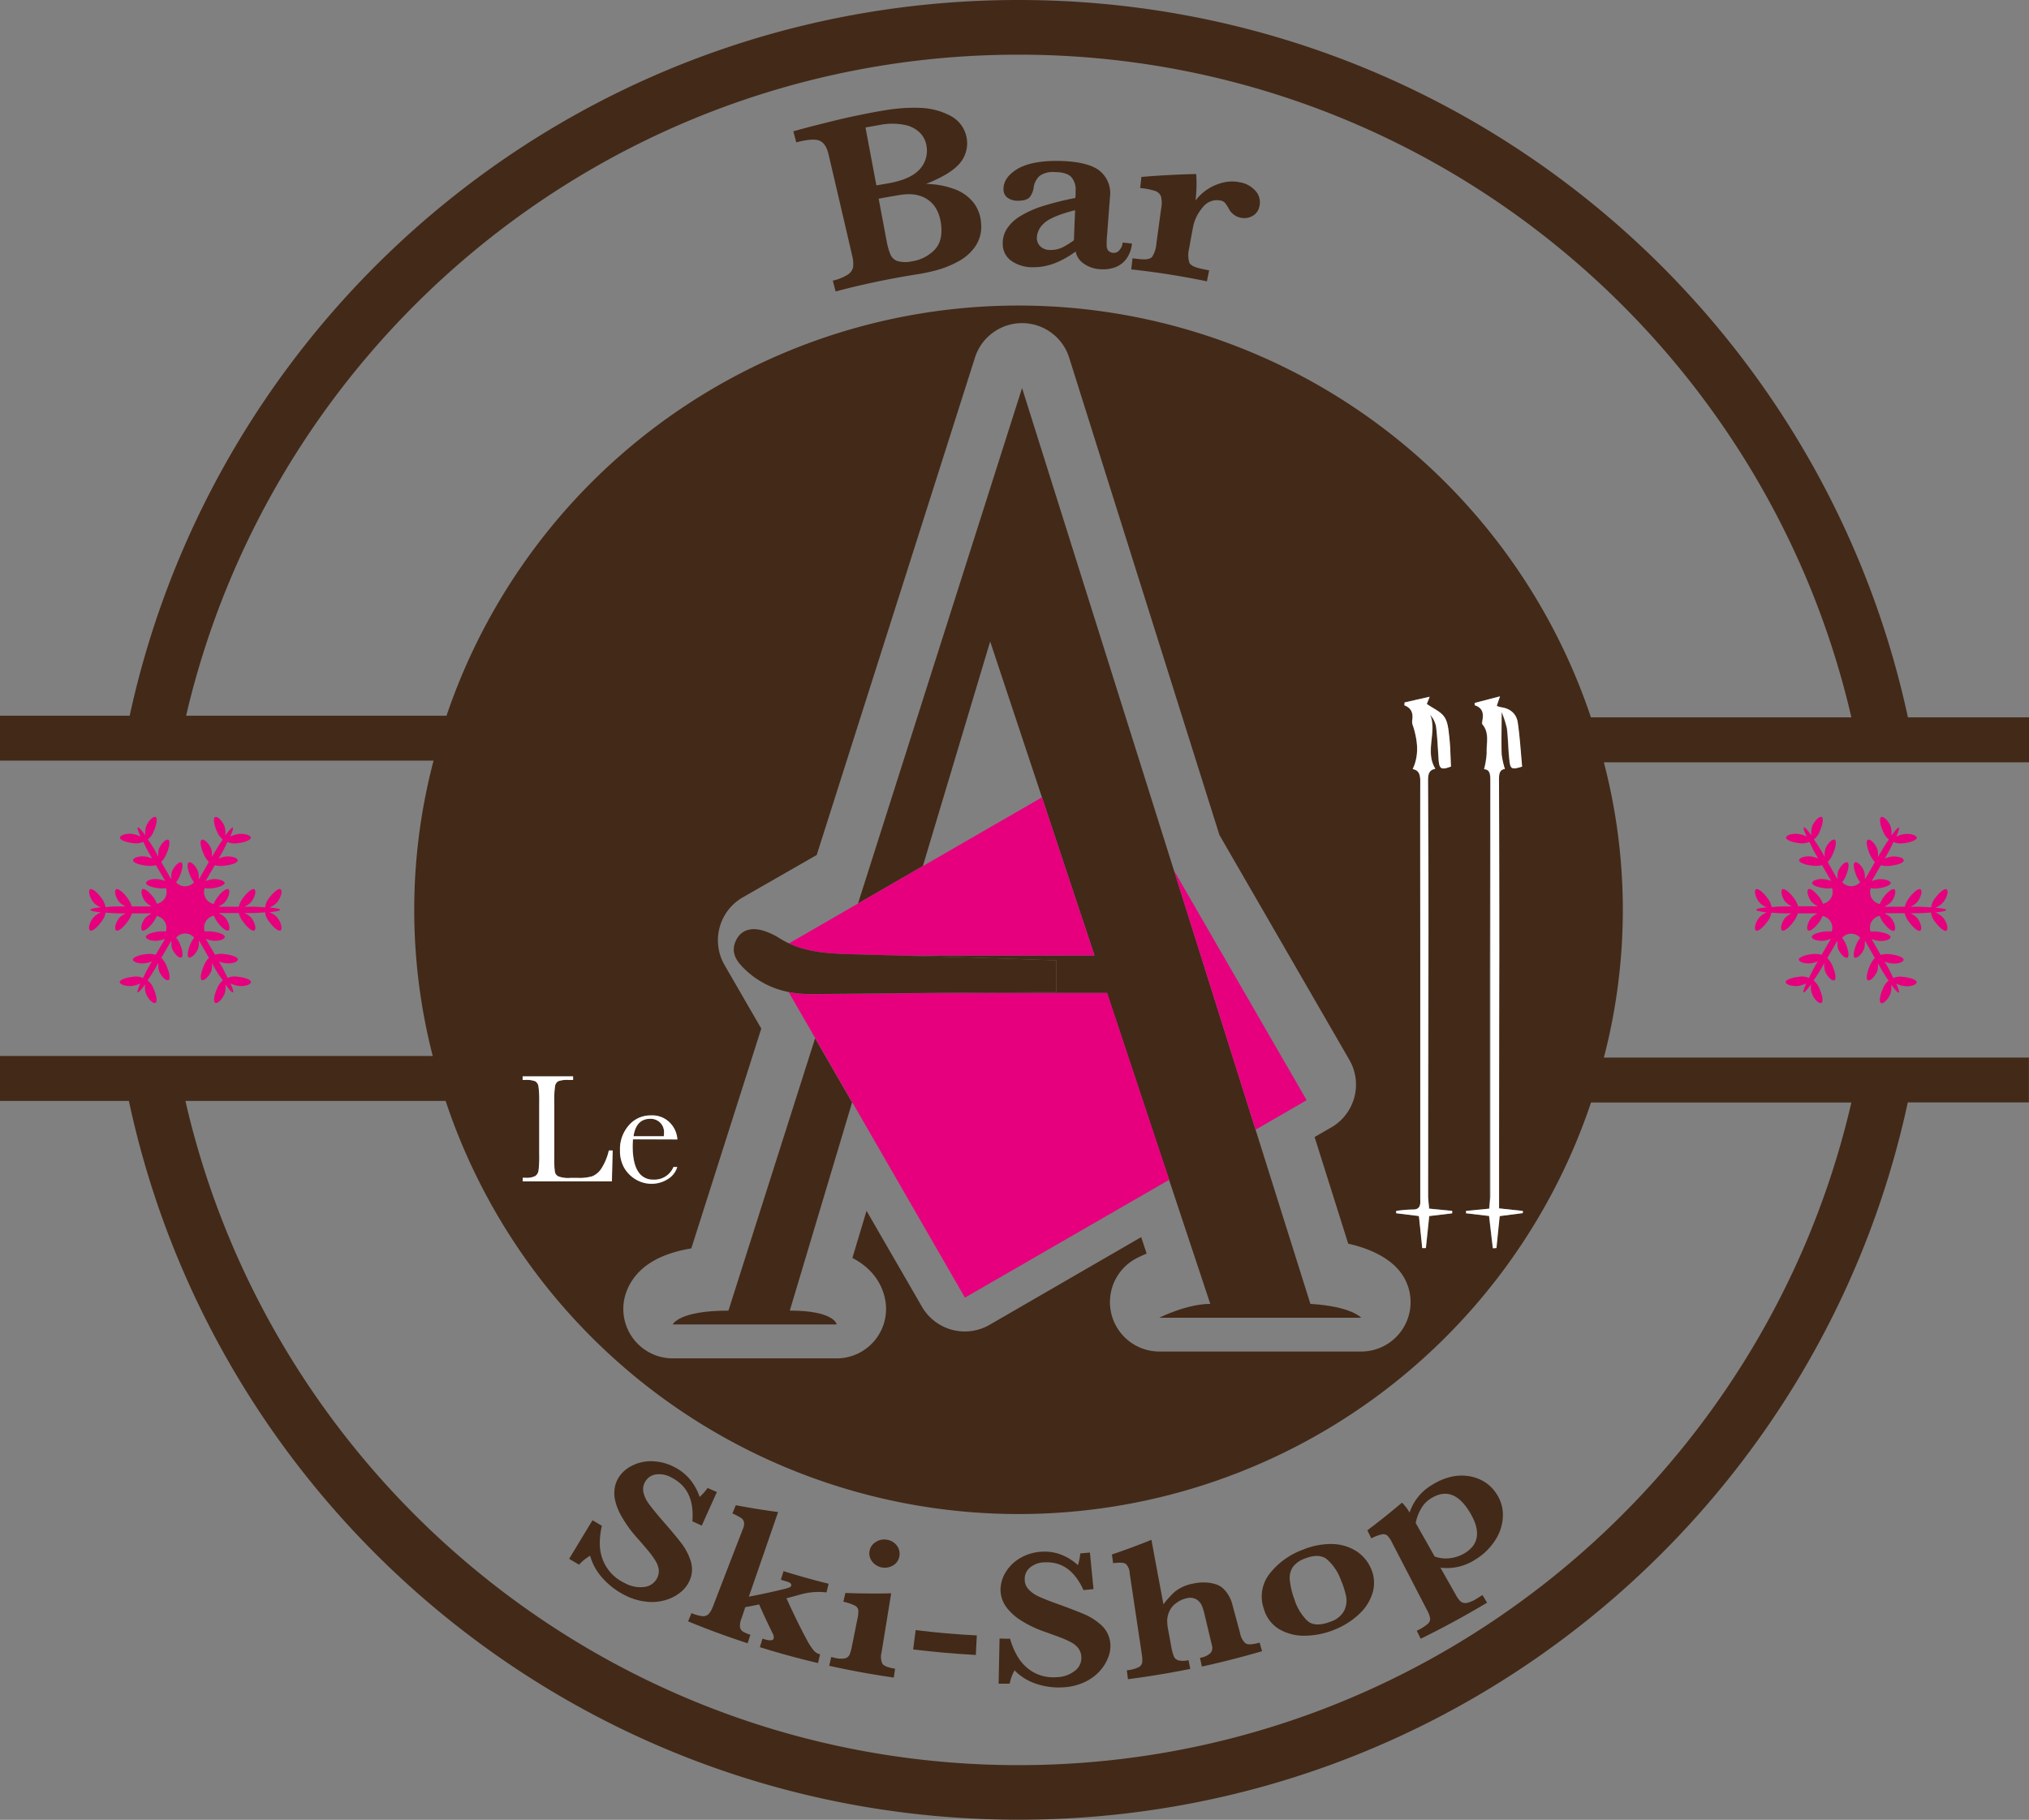<?xml version="1.0" encoding="ISO-8859-1" standalone="no"?>
<svg xmlns="http://www.w3.org/2000/svg" viewBox="0 0 536.2 481.03"><rect x="0" y="0" width="536.2" height="481.03" fill="#808080" stroke="none"/><defs><style>.cls-1{fill:none;}.cls-2{fill:#432918;}.cls-3{fill:#e6007e;}.cls-4{fill:#fff;}</style></defs><g id="Calque_2" data-name="Calque 2"><g id="Calque_2-2" data-name="Calque 2"><g id="Logo_Quadri" data-name="Logo Quadri"><path class="cls-1" d="M165.69,341.06a13.07,13.07,0,0,0,12.1,18h43.32a13.07,13.07,0,0,0,12.95-14.82c-.4-2.89-2.05-8.25-8.78-11.72L229,320.06l14.63,25.36a13.07,13.07,0,0,0,17.85,4.78l40.08-23.15c.92,2.76,1.44,4.34,1.44,4.34-1.25.54-2.14,1-2.57,1.19a13.07,13.07,0,0,0,5.93,24.71h53.33a13.06,13.06,0,0,0,9.91-21.57c-2.08-2.42-6-5.29-13.33-6.94l-8.88-28.19,4.42-2.55a13.07,13.07,0,0,0,4.79-17.86l-34.35-59.46L282.56,94.55a13.05,13.05,0,0,0-12.45-9.14h0a13.07,13.07,0,0,0-12.45,9.11L215.83,226l-19.54,11.27a13.09,13.09,0,0,0-4.78,17.86l9.7,16.8L182.72,330C173.8,331.46,168.09,335.16,165.69,341.06Zm49.72-66.62-7.07-12.24a22.79,22.79,0,0,1-11.4-5.9c-2.18-2.07-4.05-4.45-2.39-7.82,1.42-2.87,4.4-3.6,8.1-2.15a18.16,18.16,0,0,1,3.19,1.57,24.83,24.83,0,0,0,2.65,1.47l18.25-10.54L270.1,102.57,310.24,230.1l35.07,60.71-13.5,7.8,14.49,46.05c10.84.67,13.41,3.65,13.41,3.65H306.38s7.18-3.65,13.46-3.65c0,0-4.45-13.42-10.91-32.85L255,343l-29.77-51.59C216,322,208.72,346.43,208.72,346.43c11.89,0,12.39,3.66,12.39,3.66H177.79s1.49-3.66,14.71-3.66Z"/><path class="cls-1" d="M245.42,52.91C243.53,51.51,241,51,238,51.52q-2.86.46-5.73,1c.65,3.43,1.29,6.85,1.94,10.29,0,.28.1.56.16.84a17.7,17.7,0,0,0,1,3.6A3.16,3.16,0,0,0,237.16,69a7.92,7.92,0,0,0,3.85.08,10.51,10.51,0,0,0,5.81-2.89c1.63-1.58,2.28-3.82,1.93-6.75S247.32,54.32,245.42,52.91Z"/><path class="cls-1" d="M242.8,45a7.17,7.17,0,0,0,2.09-6.23,6.28,6.28,0,0,0-1.76-3.73A8,8,0,0,0,239,33a16.57,16.57,0,0,0-6.28,0c-1.33.23-2.67.46-4,.71L231.6,49l2.94-.53C238.38,47.84,241.12,46.72,242.8,45Z"/><path class="cls-1" d="M354.32,417.59a13,13,0,0,0-3.8-5.53c-1.4-1-3.28-1-5.64-.11a6.75,6.75,0,0,0-3.23,2.25,5.21,5.21,0,0,0-.8,3.47,20.09,20.09,0,0,0,1.22,5.11,13.48,13.48,0,0,0,3.36,5.59c1.36,1.24,3.44,1.35,6.19.28a6.25,6.25,0,0,0,3.59-2.89,6,6,0,0,0,.51-3.83A23,23,0,0,0,354.32,417.59Z"/><path class="cls-1" d="M378.22,396a7.51,7.51,0,0,0-2.79,2.89,11.76,11.76,0,0,0-1.35,3.69l5,8.84a8.44,8.44,0,0,0,4,.46,9.66,9.66,0,0,0,4-1.37c4-2.42,4.23-6.27.87-11.36C385.12,394.74,381.88,393.76,378.22,396Z"/><path class="cls-1" d="M243.88,228.93l31.48-18.17c-7.37-22.19-12.9-38.87-13.69-41.2C261.36,170.55,253.47,196.88,243.88,228.93Z"/><path class="cls-1" d="M269.17,400.2A159.53,159.53,0,0,1,117.73,291H49C72,391.51,161.9,466.58,269.17,466.58c107.06,0,196.91-74.86,220.09-175.16H420.43A159.53,159.53,0,0,1,269.17,400.2Zm-89,20.52a11.15,11.15,0,0,1-3.79,2.12,12.59,12.59,0,0,1-5.17.58,16.28,16.28,0,0,1-6.1-1.81,19.87,19.87,0,0,1-5.68-4.36,14.61,14.61,0,0,1-3.37-6,11.9,11.9,0,0,0-2.92,2.36L150.48,412c2.06-3.4,4.11-6.8,6.18-10.2l2.47,1.48a19.52,19.52,0,0,0-.54,5.27,11.61,11.61,0,0,0,1.58,5.35,11.24,11.24,0,0,0,4.89,4.45,8.46,8.46,0,0,0,5.37,1.08,4.28,4.28,0,0,0,3.33-2.41,4,4,0,0,0,.39-2.21,5.86,5.86,0,0,0-.83-2.24,22.13,22.13,0,0,0-2-2.76c-.91-1.08-1.93-2.28-3.1-3.59a32.08,32.08,0,0,1-4-5.62,15.07,15.07,0,0,1-1.66-4.36,8.81,8.81,0,0,1,0-3.19,7.36,7.36,0,0,1,.95-2.45,8.6,8.6,0,0,1,3.6-3.22,10.91,10.91,0,0,1,5.39-1.17,13.52,13.52,0,0,1,6,1.65,12.78,12.78,0,0,1,4,3.27,14.07,14.07,0,0,1,2.46,4.51,14.19,14.19,0,0,0,2.11-2.36l2.38,1.08q-2,4.44-4,8.87L183,402.14c.45-5.64-1.32-9.37-5.43-11.53a6.61,6.61,0,0,0-4.18-.87,3.88,3.88,0,0,0-2.9,2,3.81,3.81,0,0,0-.41,2.78,8.26,8.26,0,0,0,1.38,2.95c.73,1,1.91,2.48,3.65,4.48,2.11,2.42,3.77,4.38,4.93,5.9a15.47,15.47,0,0,1,2.54,4.85,7.17,7.17,0,0,1-.29,5.22A8,8,0,0,1,180.13,420.72Zm38.3.21a17.64,17.64,0,0,0-7.14.62c-1.14.32-2.3.63-3.45.93,1.71,3.74,3.52,7.46,5.48,11.15a16.2,16.2,0,0,0,1.65,2.55,3.16,3.16,0,0,0,1.76,1.12c-.17.77-.36,1.54-.54,2.3q-7.74-1.83-15.37-4.2c.23-.75.47-1.51.7-2.25,1.79.56,2.77.52,2.93,0a1.89,1.89,0,0,0-.29-1.45c-1.23-2.52-2.42-5-3.54-7.59-1.21.26-2.44.5-3.67.72-.34,1-.7,2-1,3a4.86,4.86,0,0,0-.38,2.25,1.62,1.62,0,0,0,.75,1.18,8.59,8.59,0,0,0,2,.87c-.25.75-.49,1.5-.74,2.24q-7.95-2.6-15.73-5.79c.31-.72.6-1.45.9-2.18a10.17,10.17,0,0,0,2.79.8,2.1,2.1,0,0,0,1.68-.49,6.08,6.08,0,0,0,1.21-2.09q3.95-10.2,7.88-20.41a3.4,3.4,0,0,0,.32-1.86,1.81,1.81,0,0,0-.81-1.12,15.58,15.58,0,0,0-2.26-1.17c.31-.73.6-1.46.89-2.18,3.74.71,7.48,1.32,11.19,1.8q-3.87,11.19-7.73,22.37c3.26-.61,6.45-1.31,9.6-2.08a10.1,10.1,0,0,0,1.24-.41.69.69,0,0,0,.35-.43c.12-.44-.24-.8-1.14-1.07l-1.58-.48c.23-.75.46-1.5.7-2.26q5.93,1.85,11.92,3.33C218.8,419.39,218.62,420.17,218.43,420.93Zm17.75,22.46q-8.56-1.23-17.06-3.11c.18-.78.34-1.55.52-2.31l.89.19a6.4,6.4,0,0,0,2.7.16,1.79,1.79,0,0,0,1.24-.93,10.12,10.12,0,0,0,.61-2.11c.5-2.48,1-5,1.51-7.48a9,9,0,0,0,.22-2.26,1.71,1.71,0,0,0-.95-1.19,12.47,12.47,0,0,0-3-1c.18-.77.35-1.54.52-2.32,4,.15,8.1.18,12.11.09q-1.26,7.78-2.54,15.57a4.68,4.68,0,0,0,.19,3c.36.6,1.47,1,3.36,1.32C236.41,441.84,236.29,442.62,236.18,443.39Zm1.5-32.06a3.39,3.39,0,0,1-1.59,2.4,4.21,4.21,0,0,1-5.62-1,3.42,3.42,0,0,1-.67-2.79,3.5,3.5,0,0,1,1.68-2.37,4.16,4.16,0,0,1,5.49,1A3.53,3.53,0,0,1,237.68,411.33Zm20.2,26.14q-8.3-.42-16.56-1.45c.22-1.71.43-3.42.66-5.12q8.06,1,16.16,1.41C258.06,434,258,435.75,257.88,437.47Zm35.09.38a11.39,11.39,0,0,1-2.17,3.71,12.36,12.36,0,0,1-4.1,3.07,15.15,15.15,0,0,1-6,1.43,18.29,18.29,0,0,1-6.87-.95,13.94,13.94,0,0,1-5.72-3.55,12.68,12.68,0,0,0-1.29,3.52l-2.92,0q.12-6,.25-11.93c.93,0,1.85,0,2.78.05A19.21,19.21,0,0,0,269,438a11.47,11.47,0,0,0,3.89,3.85,10.68,10.68,0,0,0,6.24,1.44,8,8,0,0,0,5-1.73,4.24,4.24,0,0,0,1.64-3.75,4,4,0,0,0-.74-2.11,5.58,5.58,0,0,0-1.77-1.53,22.53,22.53,0,0,0-3.06-1.39c-1.28-.49-2.72-1-4.33-1.58a29.87,29.87,0,0,1-6-2.89,14.42,14.42,0,0,1-3.48-3,8.35,8.35,0,0,1-1.57-2.73,8,8,0,0,1-.39-2.6,9.06,9.06,0,0,1,1.45-4.59,10.82,10.82,0,0,1,3.94-3.7,12.57,12.57,0,0,1,5.88-1.58,12,12,0,0,1,4.91.86,13.66,13.66,0,0,1,4.27,2.71,15.71,15.71,0,0,0,.63-3.1l2.54-.24c.31,3.22.63,6.45.95,9.67l-2.65.25c-2.35-5.12-5.66-7.51-10.16-7.33a6.12,6.12,0,0,0-3.91,1.33,3.85,3.85,0,0,0-1.46,3.16,3.73,3.73,0,0,0,1,2.62,8,8,0,0,0,2.59,1.87c1.05.5,2.79,1.2,5.22,2.07,2.95,1.07,5.28,2,7,2.7a15.75,15.75,0,0,1,4.53,2.95,7.37,7.37,0,0,1,2.27,4.69A8,8,0,0,1,293,437.85Zm24.61,2.65c-.17-.77-.34-1.54-.5-2.31a5.2,5.2,0,0,0,2.79-1.27,2.18,2.18,0,0,0,.37-2c-.66-2.8-1.31-5.6-2-8.4a12.11,12.11,0,0,0-.71-2.2,3.64,3.64,0,0,0-1.41-1.59,3.53,3.53,0,0,0-2.66-.27,7,7,0,0,0-2.61,1.22,5.46,5.46,0,0,0-1.82,2.11,6.46,6.46,0,0,0-.62,2.42,12.67,12.67,0,0,0,.27,2.63c.27,1.45.53,2.9.8,4.35a13,13,0,0,0,.67,2.56,1.85,1.85,0,0,0,1.18,1.1,5.34,5.34,0,0,0,2.7-.05c.17.77.32,1.55.48,2.32q-8.19,1.67-16.47,2.72c-.09-.78-.2-1.56-.3-2.35a9.22,9.22,0,0,0,3-.76,1.81,1.81,0,0,0,1.06-1.24,8.27,8.27,0,0,0-.11-2.33q-1.59-10.65-3.19-21.31a3.65,3.65,0,0,0-1-2.46c-.5-.38-1.63-.44-3.38-.22-.1-.77-.21-1.53-.31-2.3,3.53-1.19,7-2.49,10.44-3.87,1,5.68,2.11,11.37,3.17,17.05a22.94,22.94,0,0,1,3-3.32,10.65,10.65,0,0,1,4.77-2.14,12.51,12.51,0,0,1,3-.32,10.18,10.18,0,0,1,2.91.43,5.12,5.12,0,0,1,2.13,1.19,9,9,0,0,1,2.45,4.4q1,3.7,2,7.41a4.7,4.7,0,0,0,1.44,2.67c.57.39,1.81.33,3.67-.22.22.75.44,1.52.65,2.27Q325.61,438.75,317.58,440.5Zm45.28-19.86a12.61,12.61,0,0,1-3.6,5.95,20.68,20.68,0,0,1-6.85,4.29,21.25,21.25,0,0,1-7.63,1.49,13,13,0,0,1-6.76-1.76,9.18,9.18,0,0,1-4-5.33,9.79,9.79,0,0,1,1.61-9.42,19.81,19.81,0,0,1,8.71-6.23,19.37,19.37,0,0,1,7.68-1.5,12.37,12.37,0,0,1,6.22,1.75,10.26,10.26,0,0,1,3.94,4.37A9.31,9.31,0,0,1,362.86,420.64Zm32.47-13.84a16.16,16.16,0,0,1-5.44,5.37,13.72,13.72,0,0,1-9.19,2.13c1.35,2.38,2.69,4.77,4.05,7.15a7.07,7.07,0,0,0,1.29,1.79,2,2,0,0,0,1.56.39,7.5,7.5,0,0,0,2.58-1.08l1.62-1c.42.68.82,1.36,1.23,2q-8.62,5.14-17.53,9.53c-.36-.69-.71-1.4-1.05-2.11a12.61,12.61,0,0,0,2.84-1.76,1.78,1.78,0,0,0,.69-1.49,6.83,6.83,0,0,0-.83-2.22q-4.63-8.94-9.26-17.87a6.66,6.66,0,0,0-1.21-1.8,1.69,1.69,0,0,0-1.46-.33,10.51,10.51,0,0,0-2.78,1.06c-.35-.71-.71-1.42-1.05-2.13q4.68-3.54,9.16-7.32a12.64,12.64,0,0,1,2,2.63,13.27,13.27,0,0,1,6-7.35,16.14,16.14,0,0,1,5-2.12,12.44,12.44,0,0,1,4.68-.16,11.17,11.17,0,0,1,4.08,1.49,10.09,10.09,0,0,1,3,2.8,10,10,0,0,1,1.9,5.85A12.31,12.31,0,0,1,395.33,406.8Z"/><path class="cls-1" d="M269.17,14.45c-107,0-196.67,74.64-220,174.74H118a159.56,159.56,0,0,1,302.39.42h68.83C466.08,89.3,376.24,14.45,269.17,14.45ZM257.79,65.09a12.68,12.68,0,0,1-4.52,4,25.84,25.84,0,0,1-5.45,2.24,47.78,47.78,0,0,1-5.25,1.14A213.61,213.61,0,0,0,220.86,77l-.75-2.86a12.49,12.49,0,0,0,4-1.61,3.08,3.08,0,0,0,1.37-2,8.28,8.28,0,0,0-.25-3Q222.1,54.19,219,40.8c-.44-1.88-1.2-3.07-2.3-3.58s-3.18-.4-6.23.41c-.25-1-.51-2-.77-2.92,3.66-1,7.18-2,10.53-2.74s6.1-1.4,8.27-1.83,3.7-.71,4.58-.85l1.43-.24a45.35,45.35,0,0,1,8.53-.54,18.32,18.32,0,0,1,8.36,2.23,8.18,8.18,0,0,1,1.87,12.82c-1.71,1.82-4.57,3.45-8.55,5.06a22.36,22.36,0,0,1,7.59,1.4,11.34,11.34,0,0,1,5,3.6,9.83,9.83,0,0,1,2,5.35A9.2,9.2,0,0,1,257.79,65.09Zm36.94,5.57a9.33,9.33,0,0,1-3.89.5,8.14,8.14,0,0,1-4.47-1.54,5,5,0,0,1-2.06-3.13c-3.79,2.72-7.39,4.1-11,4.14a9.73,9.73,0,0,1-5.79-1.54A5.39,5.39,0,0,1,265,64.74a7.17,7.17,0,0,1,1.06-4.18,10.81,10.81,0,0,1,3.6-3.42,26.46,26.46,0,0,1,5.86-2.63,77.92,77.92,0,0,1,8.68-2.17c0-.61,0-1.22.07-1.82a5.1,5.1,0,0,0-1.07-3.63c-.77-.89-2.26-1.36-4.43-1.39a6,6,0,0,0-4,1,5.1,5.1,0,0,0-1.59,3.13,5.42,5.42,0,0,1-1,2.44c-.49.64-1.52,1-3.12,1a4.54,4.54,0,0,1-2.61-.68,2.61,2.61,0,0,1-1.23-2.23c-.09-2,1-3.78,3.43-5.34s6.19-2.36,11.29-2.27c5.37.1,9,1.12,10.93,2.82a7.63,7.63,0,0,1,2.5,6.55c-.26,3.37-.53,6.75-.77,10.12-.11,1.28-.14,2.22-.13,2.82a2.32,2.32,0,0,0,.44,1.41,2,2,0,0,0,1.37.58,1.89,1.89,0,0,0,1.58-.73,3.47,3.47,0,0,0,.85-2l2.47.25a8.17,8.17,0,0,1-1.46,4A6.52,6.52,0,0,1,294.73,70.66Zm38.07-16a3.65,3.65,0,0,1-1.94,2.54,4.48,4.48,0,0,1-3.14.36A4.62,4.62,0,0,1,324.64,55a9.33,9.33,0,0,0-.92-1.37,2.11,2.11,0,0,0-1.23-.62,4.7,4.7,0,0,0-4.77,1.85,11.2,11.2,0,0,0-2.51,5.27c-.32,1.84-.65,3.67-1,5.5a6.91,6.91,0,0,0,.06,3.76c.36.75,1.53,1.29,3.52,1.68l1.71.35c-.2,1-.4,1.93-.59,2.89q-9.93-2-20-3.15c.11-1,.23-2,.33-2.93l1.7.19c1.82.22,3,0,3.51-.6a7.51,7.51,0,0,0,1.11-3.54q.64-4.65,1.27-9.28a7.2,7.2,0,0,0-.06-3.13,2.47,2.47,0,0,0-1.55-1.45,17.4,17.4,0,0,0-3.94-.76c.1-1,.21-2,.31-2.94q7.19-.62,14.49-.77a37,37,0,0,1-.18,7A13,13,0,0,1,319.15,50a13.29,13.29,0,0,1,4.13-1.78,9.85,9.85,0,0,1,4.35-.07A7.07,7.07,0,0,1,332,50.7,4.47,4.47,0,0,1,332.8,54.62Z"/><path class="cls-1" d="M274,62.79a3.13,3.13,0,0,0,.95,2.37,3.64,3.64,0,0,0,2.62.91,7,7,0,0,0,3.22-.69,21.52,21.52,0,0,0,3-1.87c.1-2.65.19-5.3.3-7.95-4.44,1.12-7.21,2.38-8.38,3.61A5.29,5.29,0,0,0,274,62.79Z"/><path class="cls-2" d="M261.67,169.56c.79,2.33,6.32,19,13.69,41.2,4.21,12.67,9,27.16,13.89,41.8H236.91c14.08.39,28.15.77,42.23,1.3v8.42H274.3q-13.68,0-27.36.18h45.6c5.88,17.72,11.67,35.14,16.39,49.35,6.46,19.43,10.91,32.85,10.91,32.85-6.28,0-13.46,3.65-13.46,3.65h53.33s-2.57-3-13.41-3.65l-14.49-46.05L310.24,230.1,270.1,102.57,226.74,238.83l17.14-9.9C253.47,196.88,261.36,170.55,261.67,169.56Z"/><path class="cls-2" d="M175.48,299.52a3.51,3.51,0,0,0-3.64-3.79q-3.74,0-4.44,4.62h8A6.6,6.6,0,0,0,175.48,299.52Z"/><path class="cls-2" d="M536.2,189.61h-32C480.85,81.25,384.68,0,269.17,0S57.76,81,34.27,189.19H0v11.87H114.58a154.85,154.85,0,0,0-.22,78.06H0V291H34.06C57.23,399.56,153.49,481,269.17,481c115.5,0,211.65-81.26,235-189.61h32V279.55H423.85a154.5,154.5,0,0,0,0-78.05H536.2ZM489.26,291.42c-23.18,100.3-113,175.16-220.09,175.16C161.9,466.58,72,391.51,49,291h68.76a159.58,159.58,0,0,0,302.7.42Zm-347-4.27a1.91,1.91,0,0,0-.82-1.33,6.53,6.53,0,0,0-2.73-.36h-.62v-.94h13.33v.94h-1.23a6.87,6.87,0,0,0-2.68.33,1.78,1.78,0,0,0-.85,1.26,25.2,25.2,0,0,0-.22,4.38V306a24.43,24.43,0,0,0,.17,3.77,1.73,1.73,0,0,0,.89,1.17,7.32,7.32,0,0,0,3.12.42h2.11a11.84,11.84,0,0,0,3.79-.45,5.25,5.25,0,0,0,2.35-2,15.1,15.1,0,0,0,2-4.81h1l-.2,8.17H138.13v-.95H139a4.82,4.82,0,0,0,2.47-.45,2.1,2.1,0,0,0,.88-1.4,29.82,29.82,0,0,0,.19-4.43V291.43A28.51,28.51,0,0,0,142.3,287.15Zm49.21-32.07a13.09,13.09,0,0,1,4.78-17.86L215.83,226,257.65,94.52a13.07,13.07,0,0,1,12.45-9.11h0a13.05,13.05,0,0,1,12.45,9.14l39.71,126.17,34.35,59.46A13.07,13.07,0,0,1,351.83,298l-4.42,2.55,8.88,28.19c7.33,1.65,11.25,4.52,13.33,6.94a13.06,13.06,0,0,1-9.91,21.57H306.38a13.07,13.07,0,0,1-5.93-24.71c.43-.21,1.32-.65,2.57-1.19,0,0-.52-1.58-1.44-4.34L261.5,350.2a13.08,13.08,0,0,1-17.85-4.78L229,320.06l-3.74,12.46c6.73,3.47,8.38,8.83,8.78,11.72a13.07,13.07,0,0,1-12.95,14.82H177.79a13.07,13.07,0,0,1-12.1-18c2.4-5.9,8.11-9.6,17-11.07l18.49-58.11ZM375.3,315.89V254.23c0-15.92,0-31.84,0-47.77,0-1.7-.31-2.9-2-3.19,1.77-3.77,1.29-7.48.16-11.21a3.4,3.4,0,0,1-.31-1.5c.33-1.87,0-3.38-2.06-4.16,0-.25,0-.5.07-.75l6.62-1.5c-.46,1.17-.69,1.77-.76,1.9,1.74,1.22,3.7,2,4.66,3.46s1.09,3.58,1.3,5.44c.29,2.56.3,5.14.43,7.64-2.66,1-3.11.63-3.27-2-.19-2.85-.32-5.72-.66-8.55A6.88,6.88,0,0,0,378,188.9c1.84,4.62-1.48,9.7,1.37,14.3-1.85.32-1.95,1.67-1.94,3.29q.11,20,.11,40,0,34.71-.09,69.42c0,1.14.17,2.28.27,3.54l6.09.6c0,.21,0,.42,0,.64l-6.07.73c-.29,2.81-.58,5.64-.89,8.46l-.94,0c-.29-2.81-.58-5.63-.89-8.47l-6-.74v-.61a33.71,33.71,0,0,1,4.24-.37c1.67.06,2.16-.72,2.1-2.19C375.27,317,375.3,316.43,375.3,315.89Zm-206.68-6.28a4.52,4.52,0,0,0,4.12,2.23A5.41,5.41,0,0,0,178,308.5h1a5.7,5.7,0,0,1-2.6,3.26,8,8,0,0,1-4.23,1.18,8.13,8.13,0,0,1-4-1.07,8.67,8.67,0,0,1-3.1-3,9,9,0,0,1-1.2-4.77,9.54,9.54,0,0,1,2.33-6.6,7.48,7.48,0,0,1,5.83-2.63,6.52,6.52,0,0,1,5.1,2,6.88,6.88,0,0,1,1.9,4.34H167.32q-.09,1.21-.09,1.8C167.23,305.92,167.69,308.14,168.62,309.61ZM393.79,206.44c0-1.62,0-3-1.65-3.12a21.24,21.24,0,0,0,.69-4.36c-.12-2.51.79-5.2-1.11-7.46-.21-.24-.11-.81,0-1.2.33-1.8,0-3.23-2.05-3.88,0-.21,0-.42,0-.62l6.66-1.73c-.41,1.19-.6,1.78-.86,2.5a5,5,0,0,0,1.11.37c2.46.32,4.11,1.72,4.45,4.08.56,3.88.79,7.81,1.15,11.62-2.79.83-3.11.69-3.36-1.79-.31-2.77-.31-5.58-.65-8.34a26.46,26.46,0,0,0-1.4-4.31c0,4.17-.09,7.69,0,11.21a21.5,21.5,0,0,0,.86,3.87c-1.44.12-1.58,1.36-1.57,2.85q.07,22.67.09,45.33,0,32.35-.07,64.71c0,1,0,2,0,3.24l6.29.68c0,.19,0,.37,0,.57l-6.12.79c-.29,2.86-.58,5.66-.86,8.45l-.93.05c-.31-2.79-.63-5.59-1-8.53l-6.09-.72c0-.21,0-.42,0-.62l6.14-.6c.05-1,.17-2,.17-3q0-30.74,0-61.47Q393.77,230.72,393.79,206.44Zm26.64-16.83A159.56,159.56,0,0,0,118,189.19H49.18c23.32-100.1,113-174.74,220-174.74S466.08,89.3,489.26,189.61Z"/><path class="cls-2" d="M177.79,350.09h43.32s-.5-3.66-12.39-3.66c0,0,7.29-24.39,16.47-55.05l-9.78-16.94-22.91,72C179.28,346.43,177.79,350.09,177.79,350.09Z"/><polygon class="cls-3" points="345.31 290.81 310.24 230.1 331.81 298.61 345.31 290.81"/><path class="cls-3" d="M236.91,252.56h52.34c-4.87-14.64-9.68-29.13-13.89-41.8l-31.48,18.17-17.14,9.9-18.25,10.54c5.41,2.54,11.28,2.72,17.16,2.88Z"/><path class="cls-3" d="M255,343l54-31.16c-4.72-14.21-10.51-31.63-16.39-49.35h-45.6c-10.8.1-21.59.23-32.39.3a30.22,30.22,0,0,1-6.21-.56l7.07,12.24,9.78,16.94Z"/><path class="cls-3" d="M513.66,238.33c.87-1.2,1.28-2.63.87-3.17s-1.77.43-3.06,2.14a4.68,4.68,0,0,0-1.13,2.55c-1.13-.08-2.2-.17-3.61-.17h-1.86a5.21,5.21,0,0,0,1.89-1.35c.85-1.2,1.28-2.63.85-3.17s-1.76.43-3.06,2.14a6.42,6.42,0,0,0-1.17,2.38h-5.05c-.1,0-.1-.12-.22-.12a5,5,0,0,0,1.75-1.23c.86-1.2,1.26-2.63.86-3.17s-1.81.43-3.07,2.14a7.52,7.52,0,0,0-.88,1.66,3.22,3.22,0,0,1-2.39-4.18,7,7,0,0,0,1.82.05c2.18-.25,3.68-1,3.43-1.55s-1.72-1-3.16-.88a8.92,8.92,0,0,0-1.85.51l2.43-4.2a6.44,6.44,0,0,0,2.61.12c2.15-.23,3.7-.92,3.41-1.55s-1.69-1-3.19-.86a7.35,7.35,0,0,0-1.82.53l.7-1.19c.7-1.2,1.12-2.18,1.63-3.18a4.92,4.92,0,0,0,2.73.3c2.15-.23,3.68-1,3.41-1.58s-1.73-1-3.17-.84a6.94,6.94,0,0,0-2.22.67c.59-1.36.87-2.26.67-2.38s-1,.77-2,2.14a5.46,5.46,0,0,0-.24-2.61c-.61-1.37-1.67-2.4-2.32-2.33s-.54,1.77.34,3.7a5.11,5.11,0,0,0,1.57,2.26c-.6.91-1.23,1.76-1.91,3l-1,1.63a4.93,4.93,0,0,0-.19-2.27c-.61-1.34-1.64-2.4-2.33-2.32s-.5,1.75.36,3.75a6.82,6.82,0,0,0,1.41,2.15L493,232.18c-.05.07-.13,0-.2.14a4.83,4.83,0,0,0-.2-2.09c-.56-1.35-1.63-2.41-2.3-2.32s-.53,1.74.36,3.73a7.39,7.39,0,0,0,.94,1.54,3.18,3.18,0,0,1-4.76,0,6.64,6.64,0,0,0,.92-1.54c.86-2,1-3.67.34-3.73s-1.71,1-2.31,2.32a5,5,0,0,0-.19,2.06c-.05-.08-.13-.06-.17-.13L483,227.82a7,7,0,0,0,1.39-2.15c.88-2,1-3.66.35-3.75s-1.71,1-2.31,2.32a5.22,5.22,0,0,0-.19,2.27l-.95-1.63c-.7-1.21-1.29-2.06-1.92-3a4.81,4.81,0,0,0,1.57-2.26c.87-1.93,1-3.65.35-3.7s-1.72,1-2.32,2.33a4.79,4.79,0,0,0-.24,2.61c-1-1.37-1.74-2.29-2-2.14s.1,1.06.71,2.41a6.87,6.87,0,0,0-2.25-.7c-1.46-.16-2.89.24-3.17.84s1.24,1.35,3.4,1.58a4.64,4.64,0,0,0,2.74-.33c.49,1,.94,2,1.63,3.21l.69,1.19a7.56,7.56,0,0,0-1.83-.53c-1.48-.15-2.91.22-3.17.86s1.25,1.32,3.38,1.55a6.48,6.48,0,0,0,2.63-.12l2.45,4.2a7.65,7.65,0,0,0-1.84-.48c-1.47-.18-2.9.21-3.18.85s1.25,1.3,3.4,1.55a7.07,7.07,0,0,0,1.83-.05,3.18,3.18,0,0,1-2.4,4.13,7.78,7.78,0,0,0-.86-1.61c-1.3-1.71-2.68-2.69-3.07-2.14s0,2,.86,3.17a5.24,5.24,0,0,0,1.68,1.21c-.08,0-.08.05-.16.05h-5A7.85,7.85,0,0,0,474,237.3c-1.3-1.71-2.69-2.69-3.08-2.14s0,2,.85,3.17a5.41,5.41,0,0,0,1.79,1.26h-1.76c-1.4,0-2.46.09-3.6.18A5.4,5.4,0,0,0,467,237.3c-1.27-1.71-2.67-2.69-3.06-2.14s0,2,.85,3.17a5,5,0,0,0,2.11,1.5c-1.63.15-2.79.4-2.79.66s1.16.51,2.8.68a5.32,5.32,0,0,0-2.12,1.51c-.89,1.21-1.25,2.64-.85,3.18s1.79-.42,3.06-2.17a5.06,5.06,0,0,0,1.12-2.44c1.14.06,2.2.18,3.6.18h1.76a5.53,5.53,0,0,0-1.79,1.25c-.87,1.21-1.26,2.64-.85,3.18s1.78-.42,3.08-2.17a7.53,7.53,0,0,0,1.19-2.26h5c.08,0,.08.06.16.06a5.49,5.49,0,0,0-1.68,1.19c-.89,1.21-1.24,2.64-.86,3.18s1.77-.42,3.07-2.17a7.68,7.68,0,0,0,.84-1.57,3.16,3.16,0,0,1,2.42,4.11,8.09,8.09,0,0,0-1.83,0c-2.15.24-3.67.95-3.4,1.57s1.71,1,3.18.85a6.84,6.84,0,0,0,1.84-.5l-2.45,4.22a6.91,6.91,0,0,0-2.63-.16c-2.13.26-3.67,1-3.38,1.58s1.69,1,3.17.83a6.44,6.44,0,0,0,1.83-.49l-.69,1.16c-.69,1.23-1.15,2.21-1.66,3.2a4.8,4.8,0,0,0-2.71-.29c-2.16.23-3.7.94-3.4,1.54s1.71,1,3.17.88a7,7,0,0,0,2.21-.67c-.57,1.34-.87,2.26-.67,2.37s1-.79,2-2.15a4.58,4.58,0,0,0,.24,2.6c.6,1.38,1.62,2.43,2.32,2.36s.52-1.77-.35-3.74a5,5,0,0,0-1.59-2.22c.64-.91,1.24-1.8,1.94-3l.94-1.63a5.15,5.15,0,0,0,.2,2.29c.6,1.34,1.64,2.4,2.31,2.32s.53-1.73-.35-3.74a6.4,6.4,0,0,0-1.4-2.17l2.52-4.34c0-.07.12-.06.17-.14a5.09,5.09,0,0,0,.19,2.11c.6,1.33,1.67,2.4,2.31,2.3s.52-1.76-.34-3.73a7.51,7.51,0,0,0-.93-1.54,3.14,3.14,0,0,1,4.77,0,8,8,0,0,0-.94,1.54c-.89,2-1,3.68-.36,3.73s1.74-1,2.3-2.3a4.94,4.94,0,0,0,.2-2.11c.07.08.15.07.2.14l2.48,4.34a6.53,6.53,0,0,0-1.38,2.17c-.86,2-1,3.67-.36,3.74s1.72-1,2.33-2.32a5,5,0,0,0,.19-2.23l.93,1.61a34.31,34.31,0,0,0,1.93,3,5,5,0,0,0-1.56,2.22c-.88,2-1,3.66-.34,3.74s1.71-1,2.32-2.36a5.27,5.27,0,0,0,.24-2.57c1,1.36,1.75,2.24,2,2.12s-.07-1-.66-2.37a6.81,6.81,0,0,0,2.21.67c1.44.16,2.89-.24,3.17-.88s-1.26-1.31-3.41-1.54a4.6,4.6,0,0,0-2.73.29c-.51-1-.93-2-1.63-3.2l-.68-1.16a6.08,6.08,0,0,0,1.8.49c1.5.18,2.89-.19,3.19-.83s-1.26-1.32-3.41-1.58a6.33,6.33,0,0,0-2.61.16l-2.42-4.22a6.64,6.64,0,0,0,1.84.5c1.44.17,2.88-.22,3.16-.85s-1.25-1.33-3.43-1.57a7.91,7.91,0,0,0-1.81,0,3.18,3.18,0,0,1,2.38-4.18,7.43,7.43,0,0,0,.88,1.64c1.26,1.75,2.67,2.73,3.07,2.17s0-2-.86-3.18a4.71,4.71,0,0,0-1.75-1.22c.12,0,.12-.11.22-.11h5.05a6.31,6.31,0,0,0,1.17,2.34c1.3,1.75,2.67,2.73,3.06,2.17s0-2-.85-3.18a5.27,5.27,0,0,0-1.89-1.33h1.86c1.41,0,2.48-.1,3.61-.18a4.56,4.56,0,0,0,1.13,2.52c1.29,1.75,2.66,2.73,3.06,2.17s0-2-.87-3.18a5,5,0,0,0-2.19-1.54c1.68-.17,2.87-.37,2.87-.65s-1.19-.44-2.87-.6A5,5,0,0,0,513.66,238.33Z"/><path class="cls-3" d="M24.55,242.68c-.89,1.21-1.26,2.64-.85,3.18s1.78-.42,3.05-2.17a5.25,5.25,0,0,0,1.14-2.44c1.13.06,2.19.18,3.58.18h1.77a5.39,5.39,0,0,0-1.78,1.25c-.89,1.21-1.27,2.64-.86,3.18s1.78-.42,3.06-2.17a7.16,7.16,0,0,0,1.2-2.26h5c.07,0,.09.06.17.06a5.53,5.53,0,0,0-1.69,1.19c-.89,1.21-1.24,2.64-.86,3.18s1.77-.42,3.08-2.17a8.82,8.82,0,0,0,.84-1.57,3.15,3.15,0,0,1,2.41,4.11,8.06,8.06,0,0,0-1.83,0c-2.15.24-3.67.95-3.4,1.57s1.72,1,3.17.85a7,7,0,0,0,1.86-.5l-2.46,4.22a6.82,6.82,0,0,0-2.61-.16c-2.15.26-3.69,1-3.4,1.58s1.69,1,3.17.83a6.35,6.35,0,0,0,1.83-.49l-.68,1.16c-.7,1.23-1.15,2.21-1.66,3.2a4.82,4.82,0,0,0-2.71-.29c-2.17.23-3.71.94-3.41,1.54s1.7,1,3.17.88a7.1,7.1,0,0,0,2.22-.67c-.58,1.34-.87,2.26-.68,2.37s1-.79,2-2.15a4.67,4.67,0,0,0,.25,2.6c.59,1.38,1.62,2.43,2.31,2.36s.52-1.77-.34-3.74A5.19,5.19,0,0,0,39,259.12c.63-.91,1.24-1.8,1.93-3l.93-1.63a5.31,5.31,0,0,0,.21,2.29c.61,1.34,1.64,2.4,2.33,2.32s.52-1.73-.37-3.74a6.25,6.25,0,0,0-1.4-2.17l2.52-4.34c0-.07.12-.06.18-.14a4.92,4.92,0,0,0,.18,2.11c.6,1.33,1.67,2.4,2.32,2.3s.53-1.76-.34-3.73a7.5,7.5,0,0,0-.94-1.54,3.14,3.14,0,0,1,4.77,0,8,8,0,0,0-.94,1.54c-.89,2-1,3.68-.35,3.73s1.73-1,2.29-2.3a4.65,4.65,0,0,0,.21-2.11c.06.08.14.07.2.14l2.48,4.34a6.23,6.23,0,0,0-1.38,2.17c-.86,2-1,3.67-.37,3.74s1.72-1,2.34-2.32a5,5,0,0,0,.19-2.23l.91,1.61c.7,1.21,1.31,2.06,2,3a4.88,4.88,0,0,0-1.57,2.22c-.88,2-1,3.66-.33,3.74s1.71-1,2.32-2.36a5.39,5.39,0,0,0,.24-2.57c1,1.36,1.74,2.24,2,2.12s-.07-1-.65-2.37a6.81,6.81,0,0,0,2.21.67c1.44.16,2.89-.24,3.17-.88s-1.26-1.31-3.4-1.54a4.63,4.63,0,0,0-2.74.29c-.52-1-.94-2-1.64-3.2l-.68-1.16a6.16,6.16,0,0,0,1.8.49c1.51.18,2.89-.19,3.2-.83s-1.27-1.32-3.42-1.58a6.26,6.26,0,0,0-2.6.16l-2.43-4.22a6.94,6.94,0,0,0,1.84.5c1.45.17,2.89-.22,3.16-.85s-1.25-1.33-3.43-1.57a8.06,8.06,0,0,0-1.82,0,3.19,3.19,0,0,1,2.4-4.18,6.75,6.75,0,0,0,.89,1.64c1.25,1.75,2.66,2.73,3.06,2.17s0-2-.86-3.18a4.79,4.79,0,0,0-1.75-1.22c.11,0,.11-.11.22-.11H63.1a6.16,6.16,0,0,0,1.17,2.34c1.29,1.75,2.66,2.73,3.06,2.17s0-2-.86-3.18a5.06,5.06,0,0,0-1.9-1.33h1.88c1.39,0,2.48-.1,3.61-.18a4.6,4.6,0,0,0,1.12,2.52c1.28,1.75,2.66,2.73,3.06,2.17s0-2-.86-3.18a5.1,5.1,0,0,0-2.2-1.54c1.68-.17,2.87-.37,2.87-.65s-1.19-.44-2.87-.6a5.07,5.07,0,0,0,2.2-1.56c.86-1.2,1.27-2.63.86-3.17s-1.78.43-3.06,2.14a4.72,4.72,0,0,0-1.12,2.55c-1.13-.08-2.22-.17-3.61-.17H64.57a5,5,0,0,0,1.9-1.35c.86-1.2,1.27-2.63.86-3.17s-1.77.43-3.06,2.14a6.42,6.42,0,0,0-1.17,2.38H58.05c-.11,0-.11-.12-.22-.12a5.07,5.07,0,0,0,1.75-1.23c.86-1.2,1.25-2.63.86-3.17s-1.81.43-3.06,2.14a6.83,6.83,0,0,0-.89,1.66,3.22,3.22,0,0,1-2.4-4.18,7,7,0,0,0,1.82.05c2.18-.25,3.68-1,3.43-1.55s-1.71-1-3.16-.88a9.36,9.36,0,0,0-1.84.51l2.43-4.2a6.39,6.39,0,0,0,2.6.12c2.15-.23,3.71-.92,3.42-1.55s-1.69-1-3.2-.86a7.4,7.4,0,0,0-1.81.53l.69-1.19c.7-1.2,1.12-2.18,1.64-3.18a4.92,4.92,0,0,0,2.74.3c2.14-.23,3.67-1,3.4-1.58s-1.73-1-3.17-.84a7.08,7.08,0,0,0-2.23.67c.59-1.36.88-2.26.67-2.38s-1,.77-2,2.14a5.59,5.59,0,0,0-.24-2.61c-.61-1.37-1.67-2.4-2.32-2.33s-.55,1.77.33,3.7a5.11,5.11,0,0,0,1.58,2.26c-.61.91-1.23,1.76-1.91,3l-1,1.63a4.93,4.93,0,0,0-.19-2.27c-.62-1.34-1.65-2.4-2.34-2.32s-.49,1.75.37,3.75a6.66,6.66,0,0,0,1.4,2.15l-2.5,4.36c-.06.07-.14,0-.2.14a4.55,4.55,0,0,0-.21-2.09c-.56-1.35-1.62-2.41-2.29-2.32s-.54,1.74.35,3.73a7.39,7.39,0,0,0,.94,1.54,3.17,3.17,0,0,1-4.75,0,7.42,7.42,0,0,0,.92-1.54c.87-2,1-3.67.34-3.73s-1.72,1-2.32,2.32a4.84,4.84,0,0,0-.18,2.06c-.06-.08-.13-.06-.18-.13l-2.51-4.34a6.84,6.84,0,0,0,1.39-2.15c.89-2,1-3.66.37-3.75s-1.72,1-2.33,2.32a5.22,5.22,0,0,0-.19,2.27L41,224.88a34.31,34.31,0,0,0-1.93-3,4.74,4.74,0,0,0,1.59-2.26c.86-1.93,1-3.65.34-3.7s-1.72,1-2.31,2.33a4.8,4.8,0,0,0-.25,2.61c-1-1.37-1.74-2.29-2-2.14s.1,1.06.71,2.41a6.8,6.8,0,0,0-2.25-.7c-1.47-.16-2.89.24-3.17.84s1.24,1.35,3.41,1.58a4.59,4.59,0,0,0,2.73-.33c.49,1,.94,2,1.64,3.21l.68,1.19a7.43,7.43,0,0,0-1.83-.53c-1.48-.15-2.91.22-3.17.86s1.25,1.32,3.4,1.55a6.39,6.39,0,0,0,2.61-.12l2.46,4.2a7.81,7.81,0,0,0-1.86-.48c-1.45-.18-2.89.21-3.17.85s1.25,1.3,3.4,1.55a7,7,0,0,0,1.83-.05,3.17,3.17,0,0,1-2.39,4.13,8.88,8.88,0,0,0-.86-1.61c-1.31-1.71-2.69-2.69-3.08-2.14s0,2,.86,3.17A5.28,5.28,0,0,0,40,239.54c-.08,0-.1.05-.17.05h-5a7.45,7.45,0,0,0-1.2-2.29c-1.28-1.71-2.68-2.69-3.06-2.14s0,2,.86,3.17a5.28,5.28,0,0,0,1.78,1.26H31.47c-1.39,0-2.45.09-3.58.18a5.73,5.73,0,0,0-1.14-2.47c-1.27-1.71-2.66-2.69-3.05-2.14s0,2,.85,3.17a5,5,0,0,0,2.1,1.5c-1.62.15-2.78.4-2.78.66s1.16.51,2.8.68A5.38,5.38,0,0,0,24.55,242.68Z"/><path class="cls-2" d="M246.94,262.46q13.68-.13,27.36-.18h4.84v-8.42c-14.08-.53-28.15-.91-42.23-1.3l-11.26-.31c-5.88-.16-11.75-.34-17.16-2.88a24.83,24.83,0,0,1-2.65-1.47,18.16,18.16,0,0,0-3.19-1.57c-3.7-1.45-6.68-.72-8.1,2.15-1.66,3.37.21,5.75,2.39,7.82a22.79,22.79,0,0,0,11.4,5.9,30.22,30.22,0,0,0,6.21.56C225.35,262.69,236.14,262.56,246.94,262.46Z"/><path class="cls-4" d="M393.59,319.48l-6.14.6c0,.2,0,.41,0,.62l6.09.72c.33,2.94.65,5.74,1,8.53l.93-.05c.28-2.79.57-5.59.86-8.45l6.12-.79c0-.2,0-.38,0-.57l-6.29-.68c0-1.21,0-2.22,0-3.24q0-32.35.07-64.71,0-22.67-.09-45.33c0-1.49.13-2.73,1.57-2.85a21.5,21.5,0,0,1-.86-3.87c-.13-3.52,0-7,0-11.21a26.46,26.46,0,0,1,1.4,4.31c.34,2.76.34,5.57.65,8.34.25,2.48.57,2.62,3.36,1.79-.36-3.81-.59-7.74-1.15-11.62-.34-2.36-2-3.76-4.45-4.08a5,5,0,0,1-1.11-.37c.26-.72.45-1.31.86-2.5l-6.66,1.73c0,.2,0,.41,0,.62,2,.65,2.38,2.08,2.05,3.88-.07.39-.17,1,0,1.2,1.9,2.26,1,4.95,1.11,7.46a21.24,21.24,0,0,1-.69,4.36c1.61.08,1.65,1.5,1.65,3.12q0,24.27,0,48.56,0,30.74,0,61.47C393.76,317.46,393.64,318.45,393.59,319.48Z"/><path class="cls-4" d="M373.2,319.72a33.71,33.71,0,0,0-4.24.37v.61l6,.74c.31,2.84.6,5.66.89,8.47l.94,0c.31-2.82.6-5.65.89-8.46l6.07-.73c0-.22,0-.43,0-.64l-6.09-.6c-.1-1.26-.27-2.4-.27-3.54q0-34.71.09-69.42,0-20-.11-40c0-1.62.09-3,1.94-3.29-2.85-4.6.47-9.68-1.37-14.3a6.88,6.88,0,0,1,1.58,3.14c.34,2.83.47,5.7.66,8.55.16,2.63.61,3,3.27,2-.13-2.5-.14-5.08-.43-7.64-.21-1.86-.33-4-1.3-5.44s-2.92-2.24-4.66-3.46c.07-.13.3-.73.76-1.9l-6.62,1.5c0,.25,0,.5-.07.75,2,.78,2.39,2.29,2.06,4.16a3.4,3.4,0,0,0,.31,1.5c1.13,3.73,1.61,7.44-.16,11.21,1.66.29,2,1.49,2,3.19-.05,15.93,0,31.85,0,47.77v61.66c0,.54,0,1.09,0,1.64C375.36,319,374.87,319.78,373.2,319.72Z"/><path class="cls-2" d="M257.32,53.62a11.34,11.34,0,0,0-5-3.6,22.36,22.36,0,0,0-7.59-1.4c4-1.61,6.84-3.24,8.55-5.06a8.18,8.18,0,0,0-1.87-12.82A18.32,18.32,0,0,0,243,28.51a45.35,45.35,0,0,0-8.53.54l-1.43.24c-.88.14-2.41.41-4.58.85s-4.93,1-8.27,1.83-6.87,1.7-10.53,2.74c.26,1,.52,1.95.77,2.92,3.05-.81,5.13-.92,6.23-.41s1.86,1.7,2.3,3.58q3.14,13.39,6.24,26.77a8.28,8.28,0,0,1,.25,3,3.08,3.08,0,0,1-1.37,2,12.49,12.49,0,0,1-4,1.61l.75,2.86a213.61,213.61,0,0,1,21.71-4.56,47.78,47.78,0,0,0,5.25-1.14,25.84,25.84,0,0,0,5.45-2.24,12.68,12.68,0,0,0,4.52-4,9.2,9.2,0,0,0,1.5-6.12A9.83,9.83,0,0,0,257.32,53.62ZM228.72,33.7c1.34-.25,2.68-.48,4-.71A16.57,16.57,0,0,1,239,33a8,8,0,0,1,4.12,2.1,6.28,6.28,0,0,1,1.76,3.73A7.17,7.17,0,0,1,242.8,45c-1.68,1.71-4.42,2.83-8.26,3.5L231.6,49Zm18.1,32.49A10.51,10.51,0,0,1,241,69.08a7.92,7.92,0,0,1-3.85-.08,3.16,3.16,0,0,1-1.85-1.75,17.7,17.7,0,0,1-1-3.6c-.06-.28-.11-.56-.16-.84-.65-3.44-1.29-6.86-1.94-10.29q2.87-.54,5.73-1c3.07-.5,5.56,0,7.45,1.39s3,3.59,3.33,6.53S248.45,64.61,246.82,66.19Z"/><path class="cls-2" d="M296.69,64.11a3.47,3.47,0,0,1-.85,2,1.89,1.89,0,0,1-1.58.73,2,2,0,0,1-1.37-.58,2.32,2.32,0,0,1-.44-1.41c0-.6,0-1.54.13-2.82.24-3.37.51-6.75.77-10.12a7.63,7.63,0,0,0-2.5-6.55c-1.89-1.7-5.56-2.72-10.93-2.82-5.1-.09-8.89.74-11.29,2.27s-3.52,3.35-3.43,5.34a2.61,2.61,0,0,0,1.23,2.23,4.54,4.54,0,0,0,2.61.68c1.6,0,2.63-.37,3.12-1a5.42,5.42,0,0,0,1-2.44,5.1,5.1,0,0,1,1.59-3.13,6,6,0,0,1,4-1c2.17,0,3.66.5,4.43,1.39a5.1,5.1,0,0,1,1.07,3.63c0,.6,0,1.21-.07,1.82a77.92,77.92,0,0,0-8.68,2.17,26.46,26.46,0,0,0-5.86,2.63,10.81,10.81,0,0,0-3.6,3.42A7.17,7.17,0,0,0,265,64.74a5.39,5.39,0,0,0,2.47,4.35,9.73,9.73,0,0,0,5.79,1.54c3.65,0,7.25-1.42,11-4.14a5,5,0,0,0,2.06,3.13,8.14,8.14,0,0,0,4.47,1.54,9.33,9.33,0,0,0,3.89-.5,6.52,6.52,0,0,0,3-2.27,8.17,8.17,0,0,0,1.46-4Zm-12.89-.6a21.52,21.52,0,0,1-3,1.87,7,7,0,0,1-3.22.69,3.64,3.64,0,0,1-2.62-.91,3.13,3.13,0,0,1-.95-2.37,5.29,5.29,0,0,1,1.73-3.62c1.17-1.23,3.94-2.49,8.38-3.61C284,58.21,283.9,60.86,283.8,63.51Z"/><path class="cls-2" d="M327.63,48.18a9.85,9.85,0,0,0-4.35.07A13.29,13.29,0,0,0,319.15,50,13,13,0,0,0,315.94,53a37,37,0,0,0,.18-7q-7.31.16-14.49.77c-.1,1-.21,1.95-.31,2.94a17.4,17.4,0,0,1,3.94.76,2.47,2.47,0,0,1,1.55,1.45,7.2,7.2,0,0,1,.06,3.13q-.63,4.63-1.27,9.28a7.51,7.51,0,0,1-1.11,3.54c-.51.63-1.69.82-3.51.6l-1.7-.19c-.1,1-.22,2-.33,2.93q10.05,1.09,20,3.15c.19-1,.39-1.93.59-2.89l-1.71-.35c-2-.39-3.16-.93-3.52-1.68a6.91,6.91,0,0,1-.06-3.76c.32-1.83.65-3.66,1-5.5a11.2,11.2,0,0,1,2.51-5.27A4.7,4.7,0,0,1,322.49,53a2.11,2.11,0,0,1,1.23.62,9.33,9.33,0,0,1,.92,1.37,4.62,4.62,0,0,0,3.08,2.53,4.48,4.48,0,0,0,3.14-.36,3.65,3.65,0,0,0,1.94-2.54A4.47,4.47,0,0,0,332,50.7,7.07,7.07,0,0,0,327.63,48.18Z"/><path class="cls-2" d="M182.55,412.69a15.47,15.47,0,0,0-2.54-4.85c-1.16-1.52-2.82-3.48-4.93-5.9-1.74-2-2.92-3.5-3.65-4.48a8.26,8.26,0,0,1-1.38-2.95,3.81,3.81,0,0,1,.41-2.78,3.88,3.88,0,0,1,2.9-2,6.61,6.61,0,0,1,4.18.87c4.11,2.16,5.88,5.89,5.43,11.53l2.48,1.13q2-4.44,4-8.87L187,393.32a14.19,14.19,0,0,1-2.11,2.36,14.07,14.07,0,0,0-2.46-4.51,12.78,12.78,0,0,0-4-3.27,13.52,13.52,0,0,0-6-1.65,10.91,10.91,0,0,0-5.39,1.17,8.6,8.6,0,0,0-3.6,3.22,7.36,7.36,0,0,0-.95,2.45,8.81,8.81,0,0,0,0,3.19,15.07,15.07,0,0,0,1.66,4.36,32.08,32.08,0,0,0,4,5.62c1.17,1.31,2.19,2.51,3.1,3.59a22.13,22.13,0,0,1,2,2.76,5.86,5.86,0,0,1,.83,2.24,4,4,0,0,1-.39,2.21,4.28,4.28,0,0,1-3.33,2.41,8.46,8.46,0,0,1-5.37-1.08,11.24,11.24,0,0,1-4.89-4.45,11.61,11.61,0,0,1-1.58-5.35,19.52,19.52,0,0,1,.54-5.27l-2.47-1.48c-2.07,3.4-4.12,6.8-6.18,10.2l2.62,1.55a11.9,11.9,0,0,1,2.92-2.36,14.61,14.61,0,0,0,3.37,6,19.87,19.87,0,0,0,5.68,4.36,16.28,16.28,0,0,0,6.1,1.81,12.59,12.59,0,0,0,5.17-.58,11.15,11.15,0,0,0,3.79-2.12,8,8,0,0,0,2.13-2.81A7.17,7.17,0,0,0,182.55,412.69Z"/><path class="cls-2" d="M206.37,417.57l1.58.48c.9.27,1.26.63,1.14,1.07a.69.69,0,0,1-.35.43,10.1,10.1,0,0,1-1.24.41c-3.15.77-6.34,1.47-9.6,2.08q3.87-11.18,7.73-22.37c-3.71-.48-7.45-1.09-11.19-1.8-.29.72-.58,1.45-.89,2.18a15.58,15.58,0,0,1,2.26,1.17,1.81,1.81,0,0,1,.81,1.12,3.4,3.4,0,0,1-.32,1.86q-3.95,10.21-7.88,20.41a6.08,6.08,0,0,1-1.21,2.09,2.1,2.1,0,0,1-1.68.49,10.17,10.17,0,0,1-2.79-.8c-.3.73-.59,1.46-.9,2.18q7.78,3.21,15.73,5.79c.25-.74.49-1.49.74-2.24a8.59,8.59,0,0,1-2-.87,1.62,1.62,0,0,1-.75-1.18,4.86,4.86,0,0,1,.38-2.25c.34-1,.7-2,1-3,1.23-.22,2.46-.46,3.67-.72,1.12,2.54,2.31,5.07,3.54,7.59a1.89,1.89,0,0,1,.29,1.45c-.16.57-1.14.61-2.93,0-.23.74-.47,1.5-.7,2.25q7.62,2.39,15.37,4.2c.18-.76.37-1.53.54-2.3a3.16,3.16,0,0,1-1.76-1.12,16.2,16.2,0,0,1-1.65-2.55c-2-3.69-3.77-7.41-5.48-11.15,1.15-.3,2.31-.61,3.45-.93a17.64,17.64,0,0,1,7.14-.62c.19-.76.37-1.54.56-2.29q-6-1.49-11.92-3.33C206.83,416.07,206.6,416.82,206.37,417.57Z"/><path class="cls-2" d="M234.42,407a4,4,0,0,0-2.94.57,3.5,3.5,0,0,0-1.68,2.37,3.42,3.42,0,0,0,.67,2.79,4.21,4.21,0,0,0,5.62,1,3.39,3.39,0,0,0,1.59-2.4,3.53,3.53,0,0,0-.71-2.83A4,4,0,0,0,234.42,407Z"/><path class="cls-2" d="M233.16,439.73a4.68,4.68,0,0,1-.19-3q1.28-7.79,2.54-15.57c-4,.09-8.06.06-12.11-.09-.17.78-.34,1.55-.52,2.32a12.47,12.47,0,0,1,3,1,1.71,1.71,0,0,1,.95,1.19,9,9,0,0,1-.22,2.26c-.51,2.5-1,5-1.51,7.48a10.12,10.12,0,0,1-.61,2.11,1.79,1.79,0,0,1-1.24.93,6.4,6.4,0,0,1-2.7-.16l-.89-.19c-.18.76-.34,1.53-.52,2.31q8.49,1.88,17.06,3.11c.11-.77.23-1.55.34-2.34C234.63,440.78,233.52,440.33,233.16,439.73Z"/><path class="cls-2" d="M241.32,436q8.25,1,16.56,1.45c.1-1.72.18-3.44.26-5.16q-8.12-.4-16.16-1.41C241.75,432.6,241.54,434.31,241.32,436Z"/><path class="cls-2" d="M291.14,429.67a15.75,15.75,0,0,0-4.53-2.95c-1.72-.75-4.05-1.63-7-2.7-2.43-.87-4.17-1.57-5.22-2.07a8,8,0,0,1-2.59-1.87,3.73,3.73,0,0,1-1-2.62,3.85,3.85,0,0,1,1.46-3.16,6.12,6.12,0,0,1,3.91-1.33c4.5-.18,7.81,2.21,10.16,7.33l2.65-.25c-.32-3.22-.64-6.45-.95-9.67l-2.54.24a15.71,15.71,0,0,1-.63,3.1,13.66,13.66,0,0,0-4.27-2.71,12,12,0,0,0-4.91-.86,12.57,12.57,0,0,0-5.88,1.58,10.82,10.82,0,0,0-3.94,3.7,9.06,9.06,0,0,0-1.45,4.59,8,8,0,0,0,.39,2.6,8.35,8.35,0,0,0,1.57,2.73,14.42,14.42,0,0,0,3.48,3,29.87,29.87,0,0,0,6,2.89c1.61.57,3.05,1.09,4.33,1.58a22.53,22.53,0,0,1,3.06,1.39,5.58,5.58,0,0,1,1.77,1.53,4,4,0,0,1,.74,2.11,4.24,4.24,0,0,1-1.64,3.75,8,8,0,0,1-5,1.73,10.68,10.68,0,0,1-6.24-1.44A11.47,11.47,0,0,1,269,438a19.21,19.21,0,0,1-2.07-4.84c-.93,0-1.85,0-2.78-.05q-.12,6-.25,11.93l2.92,0a12.68,12.68,0,0,1,1.29-3.52,13.94,13.94,0,0,0,5.72,3.55,18.29,18.29,0,0,0,6.87.95,15.15,15.15,0,0,0,6-1.43,12.36,12.36,0,0,0,4.1-3.07,11.39,11.39,0,0,0,2.17-3.71,8,8,0,0,0,.44-3.49A7.37,7.37,0,0,0,291.14,429.67Z"/><path class="cls-2" d="M329.16,434.39a4.7,4.7,0,0,1-1.44-2.67q-1-3.71-2-7.41a9,9,0,0,0-2.45-4.4,5.12,5.12,0,0,0-2.13-1.19,10.18,10.18,0,0,0-2.91-.43,12.51,12.51,0,0,0-3,.32,10.65,10.65,0,0,0-4.77,2.14,22.94,22.94,0,0,0-3,3.32c-1.06-5.68-2.13-11.37-3.17-17.05-3.42,1.38-6.91,2.68-10.44,3.87.1.77.21,1.53.31,2.3,1.75-.22,2.88-.16,3.38.22a3.65,3.65,0,0,1,1,2.46q1.6,10.65,3.19,21.31a8.27,8.27,0,0,1,.11,2.33,1.81,1.81,0,0,1-1.06,1.24,9.22,9.22,0,0,1-3,.76c.1.79.21,1.57.3,2.35q8.28-1.07,16.47-2.72c-.16-.77-.31-1.55-.48-2.32a5.34,5.34,0,0,1-2.7.05,1.85,1.85,0,0,1-1.18-1.1,13,13,0,0,1-.67-2.56c-.27-1.45-.53-2.9-.8-4.35a12.67,12.67,0,0,1-.27-2.63,6.46,6.46,0,0,1,.62-2.42,5.46,5.46,0,0,1,1.82-2.11,7,7,0,0,1,2.61-1.22,3.53,3.53,0,0,1,2.66.27,3.64,3.64,0,0,1,1.41,1.59,12.11,12.11,0,0,1,.71,2.2c.67,2.8,1.32,5.6,2,8.4a2.18,2.18,0,0,1-.37,2,5.2,5.2,0,0,1-2.79,1.27c.16.77.33,1.54.5,2.31q8-1.75,15.9-4.06c-.21-.75-.43-1.52-.65-2.27C331,434.72,329.73,434.78,329.16,434.39Z"/><path class="cls-2" d="M358.22,409.88a12.37,12.37,0,0,0-6.22-1.75,19.37,19.37,0,0,0-7.68,1.5,19.81,19.81,0,0,0-8.71,6.23,9.79,9.79,0,0,0-1.61,9.42,9.18,9.18,0,0,0,4,5.33,13,13,0,0,0,6.76,1.76,21.25,21.25,0,0,0,7.63-1.49,20.68,20.68,0,0,0,6.85-4.29,12.61,12.61,0,0,0,3.6-5.95,9.31,9.31,0,0,0-.7-6.39A10.26,10.26,0,0,0,358.22,409.88Zm-3,15.88a6.25,6.25,0,0,1-3.59,2.89c-2.75,1.07-4.83,1-6.19-.28a13.48,13.48,0,0,1-3.36-5.59,20.09,20.09,0,0,1-1.22-5.11,5.21,5.21,0,0,1,.8-3.47,6.75,6.75,0,0,1,3.23-2.25c2.36-.92,4.24-.9,5.64.11a13,13,0,0,1,3.8,5.53,23,23,0,0,1,1.4,4.34A6,6,0,0,1,355.21,425.76Z"/><path class="cls-2" d="M392.27,391.68a11.17,11.17,0,0,0-4.08-1.49,12.44,12.44,0,0,0-4.68.16,16.14,16.14,0,0,0-5,2.12,13.27,13.27,0,0,0-6,7.35,12.64,12.64,0,0,0-2-2.63q-4.47,3.78-9.16,7.32c.34.71.7,1.42,1.05,2.13a10.51,10.51,0,0,1,2.78-1.06,1.69,1.69,0,0,1,1.46.33,6.66,6.66,0,0,1,1.21,1.8q4.64,8.93,9.26,17.87a6.83,6.83,0,0,1,.83,2.22,1.78,1.78,0,0,1-.69,1.49,12.61,12.61,0,0,1-2.84,1.76c.34.71.69,1.42,1.05,2.11q8.91-4.37,17.53-9.53c-.41-.68-.81-1.36-1.23-2l-1.62,1a7.5,7.5,0,0,1-2.58,1.08,2,2,0,0,1-1.56-.39,7.07,7.07,0,0,1-1.29-1.79c-1.36-2.38-2.7-4.77-4.05-7.15a13.72,13.72,0,0,0,9.19-2.13,16.16,16.16,0,0,0,5.44-5.37,12.31,12.31,0,0,0,1.88-6.47,10,10,0,0,0-1.9-5.85A10.09,10.09,0,0,0,392.27,391.68Zm-5.14,18.83a9.66,9.66,0,0,1-4,1.37,8.44,8.44,0,0,1-4-.46l-5-8.84a11.76,11.76,0,0,1,1.35-3.69,7.51,7.51,0,0,1,2.79-2.89c3.66-2.24,6.9-1.26,9.78,3.15C391.36,404.24,391.09,408.09,387.13,410.51Z"/><path class="cls-4" d="M142.3,309.47a2.1,2.1,0,0,1-.88,1.4,4.82,4.82,0,0,1-2.47.45h-.82v.95h23.58l.2-8.17h-1a15.1,15.1,0,0,1-2,4.81,5.25,5.25,0,0,1-2.35,2,11.84,11.84,0,0,1-3.79.45h-2.11a7.32,7.32,0,0,1-3.12-.42,1.73,1.73,0,0,1-.89-1.17,24.43,24.43,0,0,1-.17-3.77V291.43a25.2,25.2,0,0,1,.22-4.38,1.78,1.78,0,0,1,.85-1.26,6.87,6.87,0,0,1,2.68-.33h1.23v-.94H138.13v.94h.62a6.53,6.53,0,0,1,2.73.36,1.91,1.91,0,0,1,.82,1.33,28.51,28.51,0,0,1,.19,4.28V305A29.82,29.82,0,0,1,142.3,309.47Z"/><path class="cls-4" d="M179,301.17a6.88,6.88,0,0,0-1.9-4.34,6.52,6.52,0,0,0-5.1-2,7.48,7.48,0,0,0-5.83,2.63,9.54,9.54,0,0,0-2.33,6.6,9,9,0,0,0,1.2,4.77,8.67,8.67,0,0,0,3.1,3,8.13,8.13,0,0,0,4,1.07,8,8,0,0,0,4.23-1.18,5.7,5.7,0,0,0,2.6-3.26h-1a5.41,5.41,0,0,1-5.28,3.34,4.52,4.52,0,0,1-4.12-2.23c-.93-1.47-1.39-3.69-1.39-6.64q0-.59.09-1.8Zm-7.16-5.44a3.51,3.51,0,0,1,3.64,3.79,6.6,6.6,0,0,1-.06.83h-8Q168.11,295.73,171.84,295.73Z"/></g></g></g></svg>